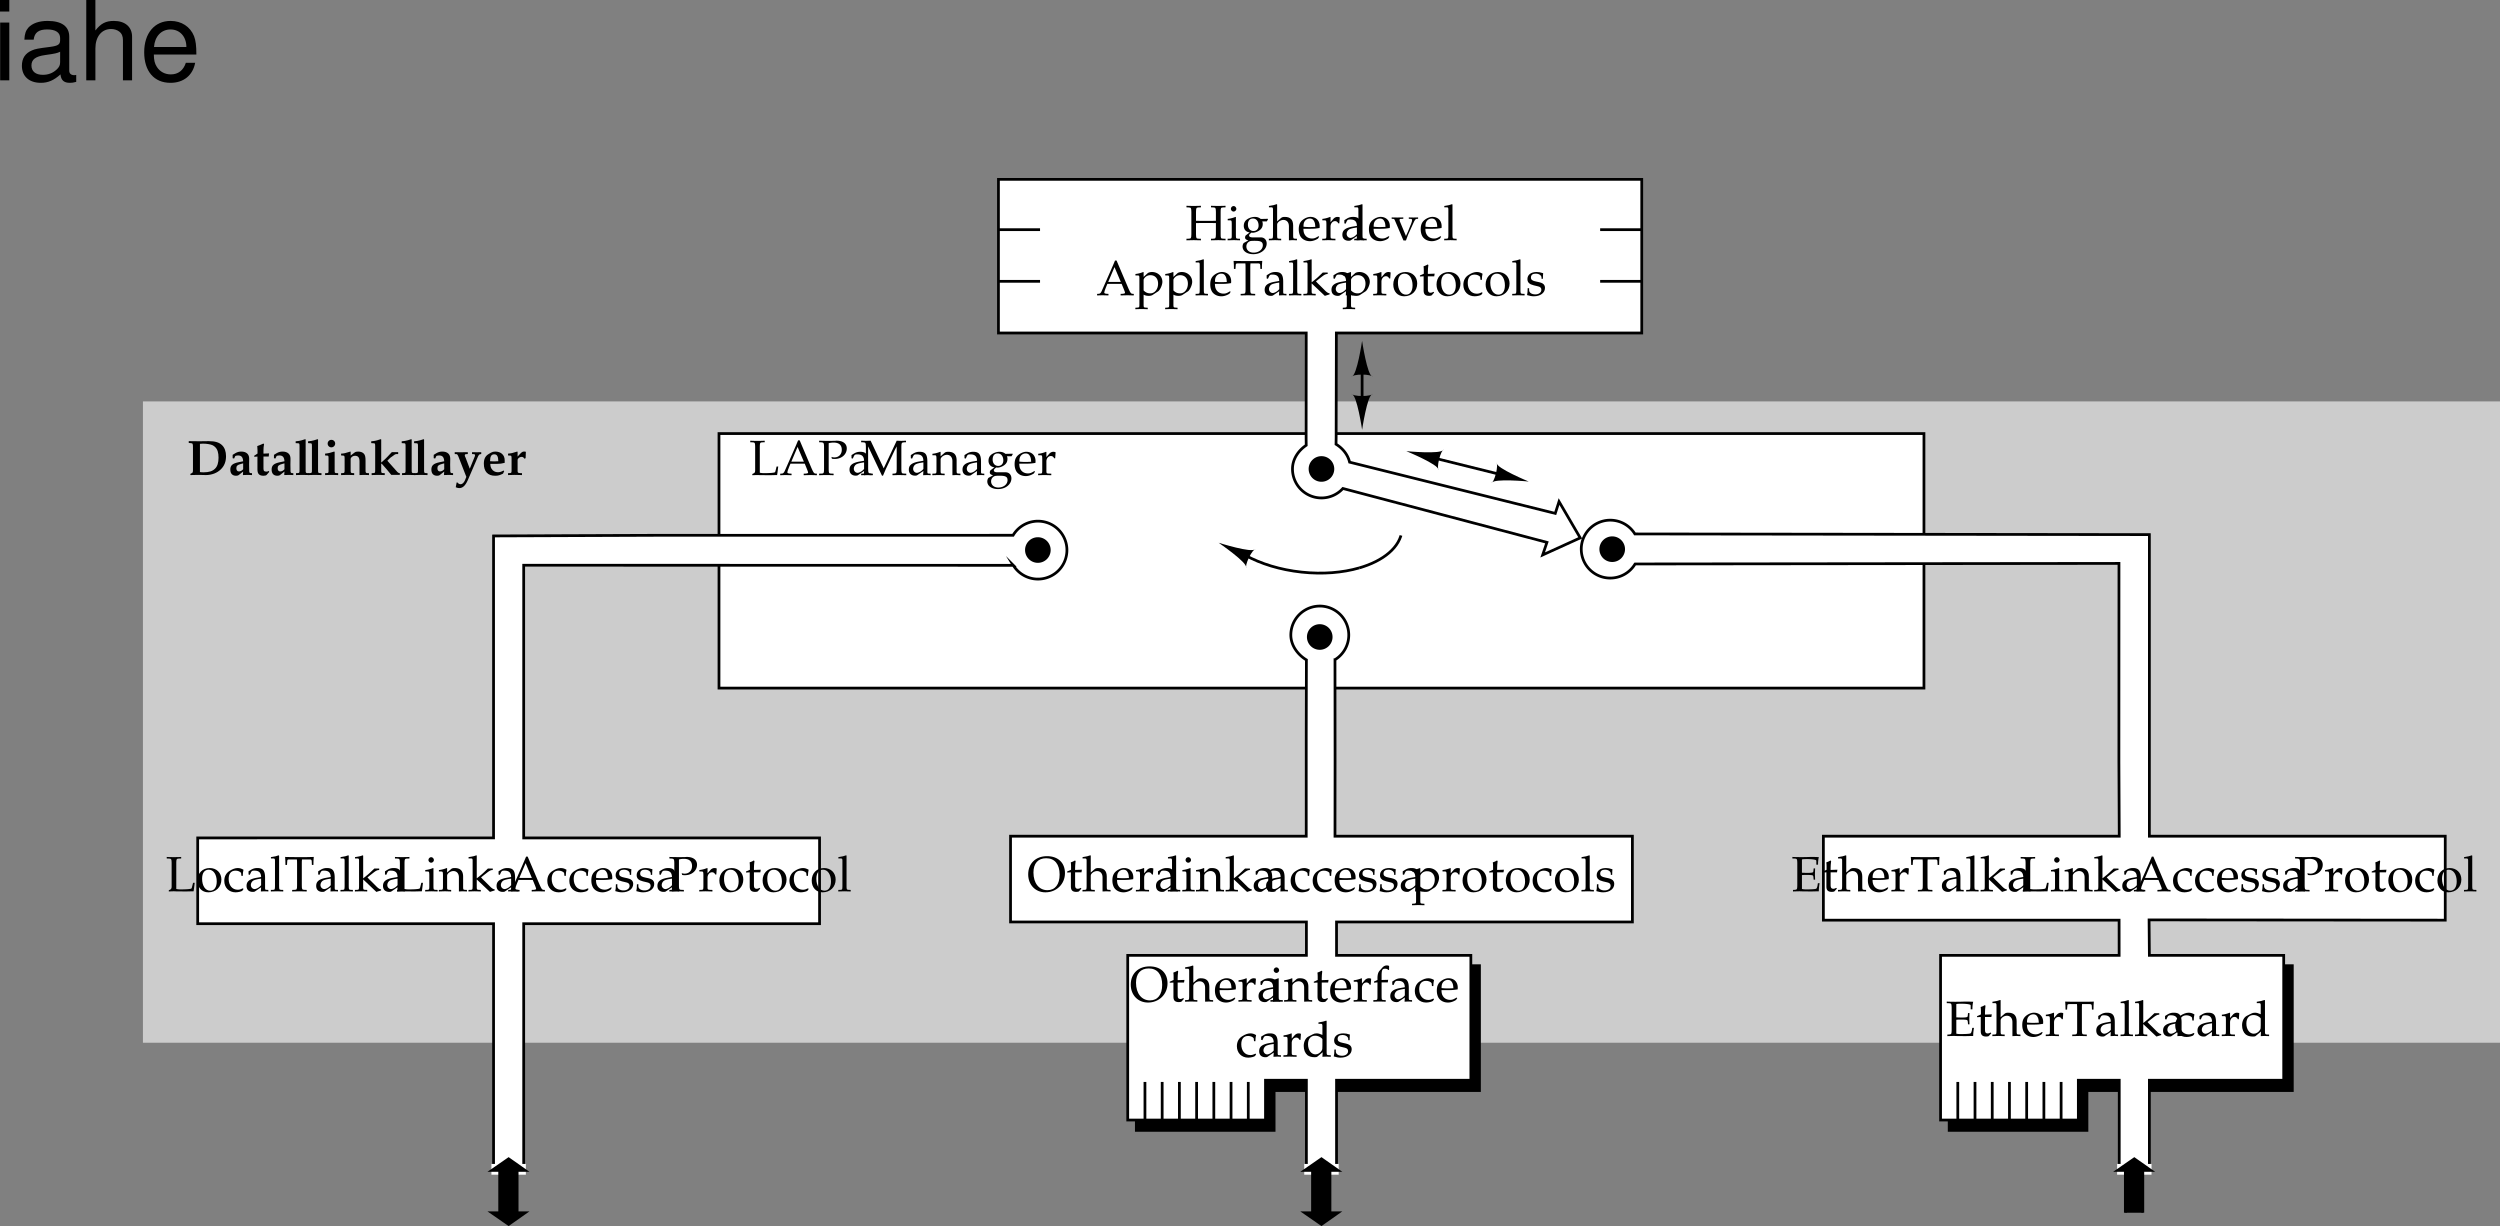 <svg xmlns="http://www.w3.org/2000/svg" xmlns:xlink="http://www.w3.org/1999/xlink" width="453.656" height="222.485"><rect width="100%" height="100%" fill="#808080" stroke="none"/><defs><path id="a" d="M.61-.188v.22C1.39.015 1.75 0 2.015 0c.25 0 .562.016.859.016.219.015.422.015.531.015 1.078 0 2.063-.375 2.735-1.047.625-.609.937-1.39.937-2.375 0-.843-.25-1.546-.703-1.984-.516-.516-1.266-.75-2.438-.75l-1.234.016h-.937c-.125 0-.125 0-1.454-.016v.328l.329.031c.421.032.437.063.437.875v4.032c0 .328-.047.437-.172.515zM2.343-5.64c.219-.03.344-.03.562-.03.625 0 1.344.109 1.719.28.188.094.36.204.5.36.406.39.594 1.015.594 1.906 0 .906-.203 1.594-.657 2.016-.453.437-1.078.64-2.093.64-.25 0-.39-.015-.625-.047zm0 0"/><path id="b" d="m2.688-.61-.047.563.046.078C3.172.016 3.375 0 3.516 0c.125 0 .312.016.78.031v-.344l-.265-.015c-.203-.031-.25-.125-.25-.547v-.203c-.015-.297-.015-.547-.015-.766 0-.218 0-.515.015-.86v-.265c0-.797-.531-1.265-1.437-1.265-.39 0-.735.093-1.078.296L.78-3.64v.61l.266.062.203-.437c.031-.063.281-.125.516-.125.609 0 .89.328.921 1.062l-.78.156C.765-2.078.358-1.734.358-.968.36-.234.734.156 1.406.156c.219 0 .36-.047.453-.11zm0-.421c-.172.234-.5.406-.766.406-.297 0-.469-.219-.469-.578 0-.438.188-.61.828-.781l.406-.11Zm0 0"/><path id="c" d="m2.922-.547-.078-.172c-.188.094-.266.125-.406.125-.438 0-.563-.14-.563-.578v-2.156h.953l.063-.578-1.016.047v-.516c0-.5.031-.813.11-1.219l-.126-.093c-.359.171-.64.28-1.109.453.031.453.047.625.047.828v.531l-.594.39v.204l.578-.047v2.344c0 .796.328 1.14 1.11 1.14.28 0 .5-.062.578-.172zm0 0"/><path id="d" d="m.219-5.766.469.032c.218.015.234.078.234.625v4.203c0 .5-.016.562-.313.578l-.328.016V.03L1.453 0c.172 0 .61.016 1.203.031v-.344l-.312-.015c-.297-.016-.313-.078-.313-.578v-5.516l-.078-.062-.64.203c-.266.078-.579.14-1.094.187zm0 0"/><path id="e" d="M.313-.313v.344L1.468 0c.172 0 .61.016 1.218.031v-.344L2.36-.328c-.296-.016-.312-.078-.312-.578v-3.281l-.094-.047-.625.187a5 5 0 0 1-.89.172c-.016 0-.063.016-.126.016v.328L.72-3.5c.203.016.219.078.219.625v1.969c0 .5-.016.562-.313.578zm1.156-6.046a.67.67 0 0 0-.688.671.67.67 0 0 0 .672.688.69.69 0 0 0 .688-.672.67.67 0 0 0-.672-.687zm0 0"/><path id="f" d="M.219-.313v.344L1.375 0c.188 0 .61.016 1.219.031v-.344L2.28-.328c-.297-.016-.328-.078-.328-.578V-2.86c0-.313.375-.61.781-.61.579 0 .829.313.829 1.031v2.47C4.03.015 4.218 0 4.375 0c.14 0 .328.016.906.031v-.344l-.297-.015c-.296-.016-.328-.078-.328-.578v-1.672c0-.688-.078-1.031-.312-1.281-.235-.25-.594-.375-1.047-.375-.266 0-.469.046-.625.171l-.719.547v-.671l-.047-.047C.97-3.938.72-3.875.22-3.86v.328l.406.031c.203.016.234.078.234.625v1.969c0 .5-.03.562-.328.578zm0 0"/><path id="g" d="M.266-.313v.344L1.422 0c.187 0 .61.016 1.219.031v-.344l-.313-.015C2.031-.344 2-.406 2-.906v-1.125h.094l.953 1.078c.125.156.64.781.781.953h1.547v-.313c-.188-.015-.328-.093-.5-.28L3.109-2.579l.079-.063c.265-.28.515-.515.624-.578l.563-.406a.715.715 0 0 1 .438-.156h.265v-.344H3.922L2.953-3.11c-.203.218-.453.437-.953.875v-4.188l-.078-.062-.64.203c-.266.078-.563.14-1.095.187v.328l.485.032c.203.015.234.078.234.625v4.203c0 .5-.031.562-.328.578zm0 0"/><path id="h" d="M2.469-3.781v-.344l-1.188.016h-.11c-.124 0-.187 0-1.077-.016v.344l.312.015c.14 0 .235.141.375.485L2.203.359 2 .86c-.203.516-.516.829-.828.829-.234 0-.422-.11-.625-.344l-.11.047-.156.843c.235.11.453.157.656.157.625 0 1.125-.485 1.579-1.547l1.796-4.172c.11-.235.235-.39.375-.422l.22-.031v-.344l-.829.016h-.031c-.063 0-.172 0-.453-.016h-.36v.344l.297.015c.156 0 .25.079.25.172 0 .063-.015.14-.031.203l-.922 2.266-.75-1.969c-.015-.015-.015-.031-.031-.078a.416.416 0 0 0-.063-.125.701.701 0 0 1-.062-.265c0-.126.094-.204.234-.204zm0 0"/><path id="i" d="M4.156-2.656c0-.969-.687-1.578-1.718-1.578-.297 0-.532.062-.782.203l-.422.25c-.593.36-.859.89-.859 1.75C.375-.61 1.094.156 2.438.156c.53 0 .843-.093 1.421-.39l.204-.438-.11-.125c-.422.235-.687.313-1.062.313-.454 0-.907-.25-1.125-.641-.141-.25-.204-.453-.22-.875h1.188c.516 0 .97-.063 1.422-.188Zm-1.906.203h-.031c-.078 0-.235-.016-.438-.016-.047 0-.125 0-.281-.015.016-.891.234-1.25.766-1.25.5 0 .718.359.734 1.25zm0 0"/><path id="j" d="M.266-.313v.344L1.437 0c.11 0 .125 0 1.36.031v-.344l-.36-.015C2.031-.375 2-.391 2-.906v-1.781c0-.282.375-.579.734-.579.22 0 .375.11.5.329l.22-.094.046-1.156a1.039 1.039 0 0 0-.328-.047c-.266 0-.422.109-.766.468L2-3.328v-.86l-.078-.046-.64.187c-.266.094-.438.125-1.016.188v.328l.406.031c.203.016.234.078.234.625v1.969c0 .5-.031.562-.328.578zm0 0"/><path id="k" d="M2.828-5.953v-.281c-.531.03-.86.03-1.312.03-.454 0-.782 0-1.313-.03v.28l.422.016c.422.032.453.094.469.813v4.266c0 .28-.078.468-.235.53l-.28.142V.03C1.03.016 1.233 0 1.468 0c.11 0 .234 0 .437.016.828 0 1.407.015 1.672.015.313 0 .672-.015 1.5-.031.063-.375.094-.625.203-1.547h-.297l-.109.453a.222.222 0 0 1-.03.094c-.047.266-.11.438-.157.484-.125.11-.906.172-2 .172a3.35 3.35 0 0 1-.75-.078v-4.703c.016-.719.047-.781.47-.813zm0 0"/><path id="l" d="M3.672-6.297H3.39c-.157.36-.297.703-.36.86-.14.312-.328.734-.469 1.078L.954-.72C.843-.453.672-.28.47-.266L.14-.25v.281C.75.016.937 0 1.109 0c.157 0 .438.016 1.094.031V-.25l-.328-.016c-.313-.03-.438-.093-.438-.234 0-.125.125-.5.313-.953l.25-.61h2.594l.422 1.032c.156.406.187.484.187.578 0 .11-.14.172-.375.187l-.422.016v.281C5.141.016 5.47 0 5.656 0c.203 0 .453.016 1.14.031V-.25L6.5-.266c-.234-.046-.328-.187-.656-.921ZM2.156-2.422l1.14-2.687 1.142 2.687zm0 0"/><path id="m" d="M1.938-5.781c.328-.078.578-.11.89-.11.985 0 1.485.454 1.485 1.313 0 .812-.547 1.375-1.329 1.375a1.44 1.44 0 0 1-.546-.094l.078.328c.218.047.343.047.53.047 1.235 0 2.173-.828 2.173-1.906 0-.875-.703-1.406-1.844-1.406-.047 0-.14 0-.25.015-.453.016-1 .016-1.281.016-.282 0-.75 0-1.64-.031v.28l.405.016c.422.047.47.125.485.813v4.047c-.016.719-.047.797-.469.812L.203-.25v.281C.734.016 1.047 0 1.516 0c.468 0 .78.016 1.312.031V-.25l-.422-.016c-.422-.015-.453-.078-.469-.812Zm0 0"/><path id="o" d="M8.281-5.953v-.281c-.469.03-.672.03-.844.03-.156 0-.359 0-.843-.03L4.234-1.22 1.86-6.234c-.515.03-.703.03-.859.03-.156 0-.344 0-.86-.03v.28l.407.016c.422.047.437.094.453.813v4.047C.985-.344.97-.312.548-.266L.14-.25v.281C.797.016 1.016 0 1.187 0c.172 0 .438.016 1.079.031V-.25l-.391-.016c-.422-.046-.453-.078-.469-.812v-4.125L3.922.109h.187c.235-.546.391-.921.485-1.14l1.593-3.39c.125-.266.235-.47.407-.782v4.125c-.016.734-.047.766-.469.812l-.297.016v.281C6.234.016 6.5 0 6.968 0c.516 0 .829.016 1.36.031V-.25l-.422-.016c-.422-.015-.453-.093-.468-.812v-4.047c.015-.719.046-.766.468-.813zm0 0"/><path id="n" d="M2.922-.734 2.875.03c.438-.014.578-.03.703-.03.11 0 .172 0 .469.016l.187.015V-.25l-.343-.016c-.235-.015-.25-.046-.25-.515v-1.656c0-1.313-.375-1.782-1.422-1.782-.406 0-.75.094-1.094.297l-.484.297v.578l.234.063L1-3.266c.188-.421.281-.484.688-.484.843 0 1.203.344 1.234 1.156l-.89.156C.796-2.203.281-1.78.281-.984c0 .687.421 1.093 1.14 1.093.172 0 .312-.03.375-.078zm0-.375c-.266.359-.828.703-1.188.703-.359 0-.671-.328-.671-.719a.98.98 0 0 1 .437-.813c.234-.14.734-.265 1.422-.359zm0 0"/><path id="p" d="M3.688.031C4.109.016 4.25 0 4.405 0c.125 0 .297.016.735.031V-.25l-.36-.016c-.312-.03-.328-.062-.328-.656v-1.734c0-1.047-.5-1.563-1.516-1.563-.328 0-.515.047-.703.219l-.687.594v-.781l-.078-.032a4.904 4.904 0 0 1-1.407.36v.265H.39c.375 0 .39.031.406.656v2.016c0 .594-.031.625-.344.656L.047-.25v.281C.625.016.875 0 1.172 0c.281 0 .531.016 1.11.031V-.25l-.407-.016c-.313-.03-.328-.062-.328-.656v-1.906c0-.406.594-.844 1.14-.844.61 0 1 .453 1 1.14zm0 0"/><path id="q" d="m4.672-3.406.219-.36-.032-.109-1.28.031c-.329-.265-.657-.375-1.095-.375-.39 0-.859.125-1.218.344C.75-3.594.5-3.156.5-2.594c0 .656.406 1.125 1.078 1.188L.86-.86a.643.643 0 0 0-.125.39c0 .25.157.39.594.516L.547.484C.407.547.28.875.28 1.156c0 .828.797 1.39 1.953 1.39 1.36 0 2.422-.858 2.422-1.937C4.656-.047 4.234-.5 3.594-.5H2.156c-.469 0-.687-.11-.687-.36 0-.109.078-.218.297-.406.078-.062.093-.062.125-.109.093.016.14.031.218.031.391 0 .86-.172 1.235-.437.406-.297.594-.657.594-1.14 0-.173-.016-.298-.094-.485Zm-2.5-.516c.61 0 1.015.516 1.015 1.281 0 .594-.374.985-.921.985-.61 0-1.016-.469-1.016-1.157 0-.703.328-1.109.922-1.109zM2.578.125c1.016 0 1.375.203 1.375.797 0 .765-.719 1.344-1.672 1.344C1.5 2.266.97 1.812.97 1.14c0-.407.234-.766.594-.922.14-.078.406-.094 1.015-.094Zm0 0"/><path id="r" d="m3.938-.625-.126-.094c-.562.344-.78.422-1.171.422-.579 0-1.063-.266-1.313-.703-.172-.281-.234-.547-.25-1.063h1.313c.64 0 1.062-.046 1.625-.14 0-.125.015-.203.015-.313 0-1.03-.672-1.703-1.687-1.703-.313 0-.703.11-1.078.328C.53-3.453.234-2.906.234-1.969c0 .563.141 1.047.375 1.39.36.485.954.766 1.641.766.344 0 .672-.078 1.031-.234.235-.11.438-.219.469-.281zm-.704-1.781c-.468.015-.671.031-1.015.031a9.74 9.74 0 0 1-1.125-.063c0-.421.031-.609.14-.859a1.12 1.12 0 0 1 1-.625c.313 0 .547.11.704.36.203.296.265.562.296 1.156zm0 0"/><path id="s" d="M.188-.25v.281C.78.016 1.046 0 1.296 0c.219 0 .547.016 1.281.031V-.25L2.11-.266c-.406-.03-.421-.046-.421-.656v-1.547c0-.547.359-.984.812-.984.266 0 .453.125.594.406h.187l.078-1.078c-.093-.063-.25-.094-.421-.094-.266 0-.547.14-.735.36l-.515.593v-.921l-.079-.032a4.904 4.904 0 0 1-1.406.36v.265h.344c.36 0 .375.031.39.656v2.016C.922-.328.922-.297.61-.266zm0 0"/><path id="t" d="M2.516-4.219C1.203-4.219.28-3.297.28-1.953c0 1.266.797 2.14 1.969 2.14 1.39 0 2.375-.968 2.375-2.328 0-1.218-.875-2.078-2.11-2.078zm-.172.297c.844 0 1.437.89 1.437 2.125 0 1.047-.437 1.688-1.187 1.688-.875 0-1.469-.875-1.469-2.157 0-1.078.438-1.656 1.219-1.656zm0 0"/><path id="u" d="M3.594-2.797c0-.422.047-.781.125-1.11-.36-.218-.672-.312-1.047-.312-.438 0-.938.172-1.469.516-.64.39-.969 1.015-.969 1.812 0 1.22.844 2.079 2.063 2.079.469 0 1.14-.172 1.234-.313l.188-.281-.094-.14c-.344.171-.625.265-.938.265-1 0-1.656-.781-1.656-1.969 0-.969.438-1.5 1.25-1.5.406 0 .828.172 1 .406l.063.547zm0 0"/><path id="v" d="M.188-.25v.281C.813.016 1.078 0 1.313 0c.234 0 .5.016 1.125.031V-.25L2.03-.266c-.328-.046-.328-.062-.344-.656v-5.547L1.61-6.53c-.39.156-.687.218-1.406.328v.25H.72c.156 0 .219.11.219.375v4.656C.923-.327.923-.296.61-.265zm0 0"/><path id="w" d="M1.438-.25v.281C1.968.016 2.28 0 2.75 0c.469 0 .797.016 1.328.031V-.25l-.437-.016c-.407-.015-.454-.093-.454-.812v-3.813c0-.453 0-.64.032-.89h1.39c.266 0 .344.062.375.297l.032.703h.28c0-.578.016-.938.063-1.453l-1.203.03H1.984c-.109 0-.578 0-1.203-.015l-.625-.015c.047.515.063.875.063 1.453H.5l.047-.703c.015-.235.078-.297.36-.297h1.39c.031.265.031.484.031.89v3.813c0 .734-.047.797-.453.812zm0 0"/><path id="x" d="M.188-.25v.281C.813.016 1.078 0 1.327 0c.25 0 .5.016 1.094.031V-.25l-.39-.016c-.329-.03-.345-.062-.345-.656v-1.234L4.079.109l.86-.265V-.36c-.22 0-.47-.157-.766-.438L3.047-1.922a5.88 5.88 0 0 1-.578-.61l1.156-.905c.438-.329.656-.422.969-.422v-.266h-.89c-.579.563-1 .969-1.36 1.25l-.656.531v-4.125l-.079-.062c-.39.156-.687.218-1.406.328v.25H.72c.156 0 .219.11.219.375v4.656C.923-.328.923-.297.61-.266zm0 0"/><path id="y" d="m1.688-4.188-.079-.03a4.904 4.904 0 0 1-1.406.359v.265h.344c.36 0 .375.031.39.656v2.016c0 .594-.03.625-.328.656L.188-.25v.281C.813.016 1.078 0 1.313 0c.234 0 .5.016 1.125.031V-.25L2.03-.266c-.328-.046-.328-.062-.344-.656Zm-.407-2c-.265 0-.5.235-.5.516 0 .25.235.484.485.484.265 0 .5-.234.5-.484 0-.266-.235-.516-.485-.516Zm0 0"/><path id="z" d="M.375-1.281c0 .61-.031.89-.11 1.25.485.14.829.218 1.235.218 1.188 0 2.016-.625 2.016-1.515 0-.297-.079-.484-.25-.672-.235-.219-.516-.328-1.329-.484C1.204-2.625.97-2.813.97-3.22c0-.453.297-.703.86-.703.609 0 1.062.313 1.062.735v.203h.25c.015-.516.015-.735.046-1.016-.484-.156-.796-.219-1.171-.219-1.047 0-1.688.5-1.688 1.297 0 .453.203.735.61.938.25.109.734.25 1.343.375.406.093.578.28.578.625 0 .484-.453.828-1.093.828C1.109-.156.64-.47.64-.922v-.36Zm0 0"/><path id="A" d="M.875-3.438v2.594c0 .656.297.953 1 .953.203 0 .422-.046.469-.109l.437-.484-.125-.141c-.219.125-.344.172-.515.172-.36 0-.5-.188-.5-.625v-2.36h1.156l.078-.484-1.234.047v-.344c0-.36.03-.75.093-1.265l-.109-.11c-.219.14-.484.25-.766.344.032.25.047.438.047.719v.625l-.703.312v.188zm0 0"/><path id="B" d="M3.625-6.375C1.562-6.375.203-5.062.203-3.062c0 1.89 1.313 3.25 3.125 3.25 2.016 0 3.547-1.516 3.547-3.485 0-1.89-1.266-3.078-3.25-3.078ZM3.469-6c1.547 0 2.437 1.094 2.437 2.969 0 1.781-.812 2.828-2.218 2.828-1.516 0-2.532-1.266-2.532-3.203C1.156-5.062 1.984-6 3.47-6Zm0 0"/><path id="C" d="M.047-.25v.281C.625.016.875 0 1.172 0c.281 0 .531.016 1.11.031V-.25l-.407-.016c-.313-.03-.328-.062-.328-.656v-1.906c0-.406.594-.844 1.14-.844.61 0 1 .453 1 1.14V.032C4.11.016 4.25 0 4.407 0c.124 0 .296.016.734.031V-.25l-.36-.016c-.312-.03-.328-.062-.328-.656v-1.734c0-1.047-.5-1.563-1.516-1.563-.328 0-.515.047-.703.219l-.687.594V-6.47l-.078-.062c-.39.156-.688.218-1.407.328v.25h.5c.172 0 .235.11.235.375v4.656C.78-.328.78-.297.453-.266zm0 0"/><path id="D" d="M3.063-6.453a.903.903 0 0 0-.422-.094c-.282 0-.579.14-.782.375l-.53.594c-.25.297-.36.672-.376 1.297v.375l-.625.281v.203l.625-.047v2.547c0 .594-.031.625-.328.656L.203-.25v.281C.843.016 1.093 0 1.328 0c.234 0 .5.016 1.125.031V-.25l-.406-.016c-.313-.046-.328-.062-.344-.656v-2.547h1.125l.063-.469-1.188.032v-.766c0-1.047.125-1.281.64-1.281.235 0 .407.062.626.25l.094-.063zm0 0"/><path id="E" d="M3.703-3.938c-.5-.218-.75-.28-1.062-.28-.25 0-.47.046-.688.171l-.797.406c-.515.282-.843.938-.843 1.704 0 .718.25 1.312.671 1.671.329.25.75.375 1.329.375.187 0 .39-.03.437-.078l1-.828-.047.828C4.11.016 4.266 0 4.391 0c.078 0 .203 0 .39.016.063 0 .235 0 .438.015V-.25l-.422-.016c-.313-.046-.328-.062-.328-.656v-5.547L4.39-6.53c-.407.156-.704.218-1.407.328v.25h.5c.157 0 .22.11.22.375zm0 1.954c0 .578-.015.671-.125.875-.25.421-.703.703-1.125.703-.781 0-1.36-.766-1.36-1.844 0-.969.485-1.547 1.298-1.547.343 0 .703.11 1.015.328.188.125.297.25.297.313zm0 0"/><path id="F" d="M.313-.25v.281C.89.016 1.155 0 1.421 0c.14 0 .344 0 .625.016.687 0 1.187.015 1.453.015C3.813.031 4.172.016 5 0c0-.516.063-1.016.14-1.469h-.312c-.047.297-.062.485-.094.563-.062.25-.14.406-.218.437-.141.078-.829.125-1.704.125-.468 0-.609-.015-.874-.078v-2.515c.234-.032.5-.032.937-.032.656 0 .906.031 1.063.11l.078.218.046.532h.266c-.016-.594-.031-.813-.031-1 0-.172.016-.454.031-1.047h-.266l-.046.468a.52.52 0 0 1-.079.235c-.156.078-.406.11-1 .11-.437 0-.671-.016-1-.032v-2.406c.282-.063.47-.063 1.079-.063.468 0 1 .047 1.28.125.22.047.25.094.25.297v.594h.313c0-.547.047-.984.141-1.375-.422-.016-.703-.031-1.11-.031-.234 0-.53 0-.89.015-.594.016-1 .016-1.203.016-.36 0-.75 0-1.594-.031v.28l.422.016c.422.032.453.094.469.813v4.047c-.016.734-.047.766-.469.812Zm0 0"/><path id="G" d="M.078 2.266v.265c.61-.015.875-.031 1.125-.031.234 0 .5.016 1.125.031v-.265l-.422-.032c-.312-.03-.328-.062-.328-.656V-.109c.281.156.563.218.953.218.281 0 .5-.062.64-.14l1.032-.672c.36-.235.781-1.156.781-1.735 0-1-.828-1.78-1.875-1.78-.328 0-.656.093-.796.218l-.735.672v-.86l-.078-.03a5.038 5.038 0 0 1-1.406.359v.265h.328c.375 0 .39.031.39.656v4.516c0 .594-.015.625-.328.656zm1.5-5.016c0-.125.047-.234.156-.375a1.312 1.312 0 0 1 1.079-.516c.843 0 1.39.594 1.39 1.532 0 1.015-.61 1.765-1.406 1.765-.5 0-.875-.172-1.219-.531zm0 0"/><path id="H" d="M7.297-5.953v-.281c-.547.03-.875.03-1.328.03-.453 0-.782 0-1.313-.03v.28l.422.016c.422.032.453.094.469.813v1.61c-.172 0-.328.015-.75.015h-2.11c-.406 0-.578-.016-.75-.016v-1.609c.016-.719.047-.781.47-.813l.421-.015v-.281c-.531.03-.86.03-1.312.03-.454 0-.782 0-1.313-.03v.28l.422.016c.422.032.453.094.469.813v4.047c-.016.719-.047.797-.469.812L.203-.25v.281C.734.016 1.047 0 1.516 0c.468 0 .78.016 1.312.031V-.25l-.422-.016c-.422-.015-.453-.078-.469-.812v-2.016c.235-.015.329-.015.75-.015h2.11c.422 0 .516 0 .75.015v2.016c-.016.719-.047.797-.469.812l-.422.016v.281C5.172.016 5.5 0 5.97 0c.468 0 .797.016 1.328.031V-.25L6.86-.266c-.421-.015-.453-.078-.453-.812v-4.047c0-.719.032-.781.453-.813zm0 0"/><path id="I" d="M4.844-3.875v-.25c-.469.016-.672.016-.844.016-.172 0-.36 0-.844-.016v.25l.375.016c.14 0 .219.078.219.234 0 .156-.063.36-.172.656l-.39.953c-.094.266-.204.516-.547 1.266L1.562-3.344a1.067 1.067 0 0 1-.078-.344c0-.109.079-.171.22-.171l.452-.016v-.25c-.594.016-.844.016-1.062.016-.219 0-.453 0-1.047-.016v.25l.312.016c.141.015.188.078.282.296L2.187.063h.454c.171-.47.296-.797.359-.985l1.063-2.344c.203-.421.343-.578.515-.593Zm0 0"/><path id="J" d="M3-10.484H1.344V0H3Zm0-4.094H1.312v2.094H3Zm0 0"/><path id="K" d="M10.703-.984c-.187.046-.265.046-.36.046-.577 0-.905-.296-.905-.828v-6.156c0-1.86-1.36-2.86-3.938-2.86-1.547 0-2.766.438-3.484 1.22-.47.546-.672 1.14-.72 2.187h1.688c.141-1.281.891-1.86 2.454-1.86 1.515 0 2.343.547 2.343 1.547v.454c-.015.718-.375.968-1.734 1.156-2.36.297-2.734.375-3.36.64C1.454-4.921.845-4 .845-2.64.844-.734 2.156.453 4.28.453 5.594.453 6.656 0 7.844-1.078 7.954 0 8.484.453 9.562.453c.36 0 .579-.031 1.141-.172zM7.781-3.297c0 .563-.156.89-.656 1.36-.688.625-1.5.937-2.484.937-1.297 0-2.063-.625-2.063-1.688 0-1.093.719-1.656 2.516-1.906 1.781-.25 2.125-.328 2.687-.593zm0 0"/><path id="L" d="M1.406-14.578V0h1.657v-5.781c0-2.14 1.124-3.532 2.843-3.532.547 0 1.078.157 1.469.454.484.359.688.859.688 1.593V0h1.656v-7.922c0-1.766-1.266-2.86-3.297-2.86-1.484 0-2.375.47-3.36 1.735v-5.531zm0 0"/><path id="M" d="M10.266-4.688c0-1.593-.125-2.546-.422-3.328-.688-1.718-2.281-2.765-4.25-2.765-2.907 0-4.797 2.219-4.797 5.687C.797-1.64 2.594.453 5.563.453c2.39 0 4.062-1.36 4.484-3.64H8.359c-.453 1.39-1.406 2.109-2.734 2.109-1.063 0-1.969-.484-2.531-1.36-.39-.609-.531-1.203-.547-2.25ZM2.578-6.046c.14-1.937 1.328-3.187 3-3.187 1.703 0 2.875 1.312 2.875 3.187zm0 0"/></defs><path fill="#ccc" d="M453.656 189.21V72.833H25.937v116.379h427.72"/><path stroke="#000" stroke-miterlimit="10" stroke-width=".5" d="M353.703 197.895v-22.657h62.266v22.657h-37.266v7.226h-25v-7.226m-147.5 0v-22.657h62.266v22.657h-37.266v7.226h-25v-7.226"/><path fill="#fff" d="M349.125 124.863V78.676H130.469v46.187h218.656"/><path fill="none" stroke="#000" stroke-miterlimit="10" stroke-width=".5" d="M349.125 124.863V78.676H130.469v46.187zm0 0"/><path fill="#fff" d="M95.031 212.773v-45.16h53.688v-15.562H95.03v-49.485l24.5.008 64.348.012a5.256 5.256 0 1 0-.04-5.453l-64.308.004-29.968.117v54.797H35.875v15.563h53.688v45.16h5.468"/><path fill="none" stroke="#000" stroke-miterlimit="10" stroke-width=".5" d="M95.031 212.773v-45.16h53.688v-15.562H95.03v-49.485l24.5.008 64.348.012a5.256 5.256 0 1 0-.04-5.453l-64.308.004-29.968.117v54.797H35.875v15.562h53.688v45.16zm0 0"/><path fill="#fff" d="M95.422 213.164v-1.953h-6.25v1.953h6.25"/><path d="M188.336 101.883a2.072 2.072 0 1 0-.004-4.145 2.072 2.072 0 0 0 .004 4.145"/><path fill="none" stroke="#000" stroke-miterlimit="10" stroke-width=".5" d="M188.336 101.883a2.072 2.072 0 1 0-.004-4.145 2.072 2.072 0 0 0 .004 4.145zm0 0"/><path d="M93.84 220.07h1.453l-2.996 2.11-3.047-2.11h1.422v-7.68H89.25l3.047-2.109 2.996 2.11H93.84v7.68"/><path fill="none" stroke="#000" stroke-miterlimit="10" stroke-width=".5" d="M93.84 220.07h1.453l-2.996 2.11-3.047-2.11h1.422v-7.68H89.25l3.047-2.109 2.996 2.11H93.84zm0 0"/><g transform="translate(24.938 -573.797)"><use xlink:href="#a" width="100%" height="100%" x="9" y="659.973"/><use xlink:href="#b" width="100%" height="100%" x="16.497" y="659.973"/><use xlink:href="#c" width="100%" height="100%" x="20.997" y="659.973"/><use xlink:href="#b" width="100%" height="100%" x="23.994" y="659.973"/><use xlink:href="#d" width="100%" height="100%" x="28.494" y="659.973"/><use xlink:href="#d" width="100%" height="100%" x="30.744" y="659.973"/><use xlink:href="#e" width="100%" height="100%" x="33.741" y="659.973"/><use xlink:href="#f" width="100%" height="100%" x="36.738" y="659.973"/><use xlink:href="#g" width="100%" height="100%" x="42.237" y="659.973"/><use xlink:href="#d" width="100%" height="100%" x="47.736" y="659.973"/><use xlink:href="#d" width="100%" height="100%" x="49.986" y="659.973"/><use xlink:href="#b" width="100%" height="100%" x="52.983" y="659.973"/><use xlink:href="#h" width="100%" height="100%" x="57.483" y="659.973"/><use xlink:href="#i" width="100%" height="100%" x="62.487" y="659.973"/><use xlink:href="#j" width="100%" height="100%" x="66.987" y="659.973"/></g><path d="M247.172 77.988s-.945-6.355-1.852-6.43l-.023-.113c0 .23.84.418 1.875.418 1.035 0 1.875-.187 1.875-.418l-.023.114c-.907.074-1.852 6.43-1.852 6.43m0-2.614.004-4.938m-.008-8.585s.945 6.351 1.852 6.425l.023.114c0-.23-.84-.418-1.875-.418-1.04 0-1.875.187-1.875.418l.02-.114c.91-.074 1.855-6.425 1.855-6.425m0 2.613-.008 4.933"/><path fill="none" stroke="#000" stroke-miterlimit="10" stroke-width=".5" d="M247.172 73.363v-7.312"/><path d="M277.406 87.379s-6.394-.613-6.683.25l-.118-.008c.223.059.606-.715.856-1.719.25-1.008.273-1.863.05-1.922l.102.051c-.144.899 5.793 3.348 5.793 3.348m-2.535-.633-4.789-1.191m-14.891-3.688s6.395.613 6.684-.25l.117.008c-.222-.058-.605.711-.855 1.719-.25 1.004-.27 1.863-.047 1.918l-.106-.047c.145-.898-5.793-3.348-5.793-3.348m2.536.629 4.789 1.195"/><path fill="#fff" stroke="#000" stroke-miterlimit="10" stroke-width=".5" d="m272.918 86.262-13.648-3.387"/><g transform="translate(24.938 -573.797)"><use xlink:href="#k" width="100%" height="100%" x="111" y="660"/><use xlink:href="#l" width="100%" height="100%" x="116.499" y="660"/><use xlink:href="#m" width="100%" height="100%" x="123.501" y="660"/><use xlink:href="#n" width="100%" height="100%" x="128.937" y="660"/><use xlink:href="#o" width="100%" height="100%" x="131.187" y="660"/><use xlink:href="#n" width="100%" height="100%" x="139.701" y="660"/><use xlink:href="#p" width="100%" height="100%" x="144.201" y="660"/><use xlink:href="#n" width="100%" height="100%" x="149.439" y="660"/><use xlink:href="#q" width="100%" height="100%" x="153.939" y="660"/><use xlink:href="#r" width="100%" height="100%" x="158.943" y="660"/><use xlink:href="#s" width="100%" height="100%" x="163.254" y="660"/></g><g transform="translate(24.938 -573.797)"><use xlink:href="#k" width="100%" height="100%" x="5.113" y="735.534"/><use xlink:href="#t" width="100%" height="100%" x="10.612" y="735.534"/><use xlink:href="#u" width="100%" height="100%" x="15.526" y="735.534"/><use xlink:href="#n" width="100%" height="100%" x="19.522" y="735.534"/><use xlink:href="#v" width="100%" height="100%" x="24.022" y="735.534"/><use xlink:href="#w" width="100%" height="100%" x="26.641" y="735.534"/><use xlink:href="#n" width="100%" height="100%" x="32.158" y="735.534"/><use xlink:href="#v" width="100%" height="100%" x="36.658" y="735.534"/><use xlink:href="#x" width="100%" height="100%" x="39.277" y="735.534"/><use xlink:href="#n" width="100%" height="100%" x="44.281" y="735.534"/><use xlink:href="#k" width="100%" height="100%" x="46.531" y="735.534"/><use xlink:href="#y" width="100%" height="100%" x="52.03" y="735.534"/><use xlink:href="#p" width="100%" height="100%" x="54.649" y="735.534"/><use xlink:href="#x" width="100%" height="100%" x="59.887" y="735.534"/><use xlink:href="#n" width="100%" height="100%" x="64.891" y="735.534"/><use xlink:href="#l" width="100%" height="100%" x="67.141" y="735.534"/><use xlink:href="#u" width="100%" height="100%" x="74.143" y="735.534"/><use xlink:href="#u" width="100%" height="100%" x="78.139" y="735.534"/><use xlink:href="#r" width="100%" height="100%" x="82.135" y="735.534"/><use xlink:href="#z" width="100%" height="100%" x="86.446" y="735.534"/><use xlink:href="#z" width="100%" height="100%" x="90.262" y="735.534"/><use xlink:href="#n" width="100%" height="100%" x="94.078" y="735.534"/><use xlink:href="#m" width="100%" height="100%" x="96.328" y="735.534"/><use xlink:href="#s" width="100%" height="100%" x="101.764" y="735.534"/><use xlink:href="#t" width="100%" height="100%" x="105.319" y="735.534"/><use xlink:href="#A" width="100%" height="100%" x="110.233" y="735.534"/><use xlink:href="#t" width="100%" height="100%" x="113.167" y="735.534"/><use xlink:href="#u" width="100%" height="100%" x="118.081" y="735.534"/><use xlink:href="#t" width="100%" height="100%" x="122.077" y="735.534"/><use xlink:href="#v" width="100%" height="100%" x="126.991" y="735.534"/></g><path fill="#fff" d="m242.266 138.172-.016-18.461a5.256 5.256 0 1 0-8.012-4.477c0 1.914 1.293 3.594 2.825 4.512l-.032 13.805v18.187h-53.656v15.563h53.688v6.062H204.64v29.883h25v-7.226h7.422v16.44h5.468v-16.44h24.375v-22.657H242.53v-6.062h53.688v-15.563H242.25l.016-13.566"/><path fill="none" stroke="#000" stroke-miterlimit="10" stroke-width=".5" d="m242.266 138.172-.016-18.461a5.256 5.256 0 1 0-8.012-4.477c0 1.914 1.293 3.594 2.825 4.512l-.032 13.805v18.187h-53.656v15.563h53.688v6.062H204.64v29.883h25v-7.226h7.421v16.44h5.47v-16.44h24.374v-22.657H242.53v-6.062h53.688v-15.563H242.25Zm0 0"/><path fill="#fff" stroke="#000" stroke-miterlimit="10" stroke-width=".5" d="M352.14 196.02v-22.657h32.403l-.008-6.386-53.66-.004v-15.235h53.687l-.062-13.543.012-35.957-87.805.102a5.246 5.246 0 0 1-4.512 2.558 5.253 5.253 0 0 1-5.254-5.254 5.256 5.256 0 0 1 9.73-2.754l93.36.122v54.726h53.688v15.235l-53.743-.047.055 6.437h24.375v22.656h-24.375v16.754l-5.469-.008V196.02h-7.422v7.227h-25v-7.227"/><path fill="none" stroke="#000" stroke-miterlimit="10" stroke-width=".5" d="M207.766 203.559v-7.227m3.124 7.227v-7.227m3.126 7.227v-7.227m3.124 7.227v-7.227m3.126 7.227v-7.227m3.124 7.227v-7.227m3.126 7.227v-7.227"/><path fill="#fff" d="M242.922 213.164v-1.953h-6.25v1.953h6.25"/><g transform="translate(24.938 -573.797)"><use xlink:href="#B" width="100%" height="100%" x="180.048" y="755.534"/><use xlink:href="#A" width="100%" height="100%" x="187.122" y="755.534"/><use xlink:href="#C" width="100%" height="100%" x="190.056" y="755.534"/><use xlink:href="#r" width="100%" height="100%" x="195.294" y="755.534"/><use xlink:href="#s" width="100%" height="100%" x="199.605" y="755.534"/><use xlink:href="#n" width="100%" height="100%" x="203.16" y="755.534"/><use xlink:href="#y" width="100%" height="100%" x="205.41" y="755.534"/><use xlink:href="#p" width="100%" height="100%" x="208.029" y="755.534"/><use xlink:href="#A" width="100%" height="100%" x="213.267" y="755.534"/><use xlink:href="#r" width="100%" height="100%" x="216.201" y="755.534"/><use xlink:href="#s" width="100%" height="100%" x="220.512" y="755.534"/><use xlink:href="#D" width="100%" height="100%" x="224.067" y="755.534"/><use xlink:href="#n" width="100%" height="100%" x="227.064" y="755.534"/><use xlink:href="#u" width="100%" height="100%" x="231.564" y="755.534"/><use xlink:href="#r" width="100%" height="100%" x="235.56" y="755.534"/></g><g transform="translate(24.938 -573.797)"><use xlink:href="#u" width="100%" height="100%" x="199.276" y="765.534"/><use xlink:href="#n" width="100%" height="100%" x="203.272" y="765.534"/><use xlink:href="#s" width="100%" height="100%" x="207.772" y="765.534"/><use xlink:href="#E" width="100%" height="100%" x="211.327" y="765.534"/><use xlink:href="#z" width="100%" height="100%" x="216.826" y="765.534"/></g><path d="M241.34 212.39h1.453l-2.996-2.109-3.047 2.11h1.422v7.68h-1.422l3.047 2.109 2.996-2.11h-1.453v-7.68"/><path fill="none" stroke="#000" stroke-miterlimit="10" stroke-width=".5" d="M241.34 212.39h1.453l-2.996-2.109-3.047 2.11h1.422v7.68h-1.422l3.047 2.109 2.996-2.11h-1.453zm0 0"/><path fill="#fff" d="M390.422 213.164v-1.953h-6.25v1.953h6.25"/><path fill="none" stroke="#000" stroke-miterlimit="10" stroke-width=".5" d="M355.266 203.559v-7.227m3.124 7.227v-7.227m3.126 7.227v-7.227m3.124 7.227v-7.227m3.126 7.227v-7.227m3.124 7.227v-7.227m3.126 7.227v-7.227"/><g transform="translate(24.938 -573.797)"><use xlink:href="#F" width="100%" height="100%" x="328.121" y="761.784"/><use xlink:href="#A" width="100%" height="100%" x="333.62" y="761.784"/><use xlink:href="#C" width="100%" height="100%" x="336.554" y="761.784"/><use xlink:href="#r" width="100%" height="100%" x="341.792" y="761.784"/><use xlink:href="#s" width="100%" height="100%" x="346.103" y="761.784"/><use xlink:href="#w" width="100%" height="100%" x="349.658" y="761.784"/><use xlink:href="#n" width="100%" height="100%" x="355.175" y="761.784"/><use xlink:href="#v" width="100%" height="100%" x="359.675" y="761.784"/><use xlink:href="#x" width="100%" height="100%" x="362.294" y="761.784"/><use xlink:href="#n" width="100%" height="100%" x="367.298" y="761.784"/><use xlink:href="#u" width="100%" height="100%" x="369.548" y="761.784"/><use xlink:href="#n" width="100%" height="100%" x="373.544" y="761.784"/><use xlink:href="#s" width="100%" height="100%" x="378.044" y="761.784"/><use xlink:href="#E" width="100%" height="100%" x="381.599" y="761.784"/></g><path stroke="#000" stroke-miterlimit="10" stroke-width=".5" d="M388.84 220.07v-7.68h1.453l-2.996-2.109-3.047 2.11h1.422v7.68"/><g transform="translate(24.938 -573.797)"><use xlink:href="#B" width="100%" height="100%" x="161.438" y="735.534"/><use xlink:href="#A" width="100%" height="100%" x="168.512" y="735.534"/><use xlink:href="#C" width="100%" height="100%" x="171.446" y="735.534"/><use xlink:href="#r" width="100%" height="100%" x="176.684" y="735.534"/><use xlink:href="#s" width="100%" height="100%" x="180.995" y="735.534"/><use xlink:href="#n" width="100%" height="100%" x="184.55" y="735.534"/><use xlink:href="#v" width="100%" height="100%" x="186.8" y="735.534"/><use xlink:href="#y" width="100%" height="100%" x="189.419" y="735.534"/><use xlink:href="#p" width="100%" height="100%" x="192.038" y="735.534"/><use xlink:href="#x" width="100%" height="100%" x="197.276" y="735.534"/><use xlink:href="#n" width="100%" height="100%" x="202.28" y="735.534"/><use xlink:href="#n" width="100%" height="100%" x="204.53" y="735.534"/><use xlink:href="#u" width="100%" height="100%" x="209.03" y="735.534"/><use xlink:href="#u" width="100%" height="100%" x="213.026" y="735.534"/><use xlink:href="#r" width="100%" height="100%" x="217.022" y="735.534"/><use xlink:href="#z" width="100%" height="100%" x="221.333" y="735.534"/><use xlink:href="#z" width="100%" height="100%" x="225.149" y="735.534"/><use xlink:href="#n" width="100%" height="100%" x="228.965" y="735.534"/><use xlink:href="#G" width="100%" height="100%" x="231.215" y="735.534"/><use xlink:href="#s" width="100%" height="100%" x="236.624" y="735.534"/><use xlink:href="#t" width="100%" height="100%" x="240.179" y="735.534"/><use xlink:href="#A" width="100%" height="100%" x="245.093" y="735.534"/><use xlink:href="#t" width="100%" height="100%" x="248.027" y="735.534"/><use xlink:href="#u" width="100%" height="100%" x="252.941" y="735.534"/><use xlink:href="#t" width="100%" height="100%" x="256.937" y="735.534"/><use xlink:href="#v" width="100%" height="100%" x="261.851" y="735.534"/><use xlink:href="#z" width="100%" height="100%" x="264.47" y="735.534"/></g><g transform="translate(24.938 -573.797)"><use xlink:href="#F" width="100%" height="100%" x="300.109" y="735.534"/><use xlink:href="#A" width="100%" height="100%" x="305.608" y="735.534"/><use xlink:href="#C" width="100%" height="100%" x="308.542" y="735.534"/><use xlink:href="#r" width="100%" height="100%" x="313.78" y="735.534"/><use xlink:href="#s" width="100%" height="100%" x="318.091" y="735.534"/><use xlink:href="#w" width="100%" height="100%" x="321.646" y="735.534"/><use xlink:href="#n" width="100%" height="100%" x="327.163" y="735.534"/><use xlink:href="#v" width="100%" height="100%" x="331.663" y="735.534"/><use xlink:href="#x" width="100%" height="100%" x="334.282" y="735.534"/><use xlink:href="#n" width="100%" height="100%" x="339.286" y="735.534"/><use xlink:href="#k" width="100%" height="100%" x="341.536" y="735.534"/><use xlink:href="#y" width="100%" height="100%" x="347.035" y="735.534"/><use xlink:href="#p" width="100%" height="100%" x="349.654" y="735.534"/><use xlink:href="#x" width="100%" height="100%" x="354.892" y="735.534"/><use xlink:href="#n" width="100%" height="100%" x="359.896" y="735.534"/><use xlink:href="#l" width="100%" height="100%" x="362.146" y="735.534"/><use xlink:href="#u" width="100%" height="100%" x="369.148" y="735.534"/><use xlink:href="#u" width="100%" height="100%" x="373.144" y="735.534"/><use xlink:href="#r" width="100%" height="100%" x="377.14" y="735.534"/><use xlink:href="#z" width="100%" height="100%" x="381.451" y="735.534"/><use xlink:href="#z" width="100%" height="100%" x="385.267" y="735.534"/><use xlink:href="#n" width="100%" height="100%" x="389.083" y="735.534"/><use xlink:href="#m" width="100%" height="100%" x="391.333" y="735.534"/><use xlink:href="#s" width="100%" height="100%" x="396.769" y="735.534"/><use xlink:href="#t" width="100%" height="100%" x="400.324" y="735.534"/><use xlink:href="#A" width="100%" height="100%" x="405.238" y="735.534"/><use xlink:href="#t" width="100%" height="100%" x="408.172" y="735.534"/><use xlink:href="#u" width="100%" height="100%" x="413.086" y="735.534"/><use xlink:href="#t" width="100%" height="100%" x="417.082" y="735.534"/><use xlink:href="#v" width="100%" height="100%" x="421.996" y="735.534"/></g><path d="M294.629 99.656a2.072 2.072 0 0 0-4.145 0 2.072 2.072 0 0 0 4.145 0"/><path fill="none" stroke="#000" stroke-miterlimit="10" stroke-width=".5" d="M294.629 99.656a2.072 2.072 0 0 0-4.145 0 2.072 2.072 0 0 0 4.145 0zm0 0"/><path d="M239.484 117.664a2.072 2.072 0 0 0 0-4.145 2.072 2.072 0 0 0 0 4.145"/><path fill="none" stroke="#000" stroke-miterlimit="10" stroke-width=".5" d="M239.484 117.664a2.072 2.072 0 0 0 0-4.145 2.072 2.072 0 0 0 0 4.145zm0 0"/><path fill="#fff" d="M243.684 88.64a5.257 5.257 0 0 1-9.145-3.543c0-1.812 1.09-3.35 2.488-4.296l-.015-1.2.02-19.175H181.18V32.55h116.734v27.875H242.5l-.04 19.031-.022 1.152c1.187.723 2.136 1.868 2.464 3.258l37.32 9.297.684-2.148 3.844 6.59-6.813 3.097.774-2.281-37.027-9.781"/><path fill="none" stroke="#000" stroke-width=".5" d="M243.684 88.64a5.257 5.257 0 0 1-9.145-3.543c0-1.812 1.09-3.35 2.488-4.296l-.015-1.2.02-19.175H181.18V32.55h116.734v27.875H242.5l-.04 19.031-.022 1.152c1.187.723 2.136 1.868 2.464 3.258l37.32 9.297.684-2.148 3.844 6.59-6.813 3.097.774-2.281zm0 0"/><path d="M221.133 98.488s6.125 1.934 6.59 1.153l.113.027c-.207-.102-.742.57-1.195 1.504-.453.93-.653 1.765-.446 1.867l-.093-.066c.332-.852-4.97-4.485-4.97-4.485"/><path fill="none" stroke="#000" stroke-width=".5" d="M226.035 100.797c2.754 1.508 6.258 2.601 10.145 3.02 3.843.417 7.468.105 10.457-.758"/><path fill="none" stroke="#000" stroke-dasharray="10, 10" stroke-width=".5" d="M246.637 103.059c4.414-1.27 7.453-3.747 7.789-6.872"/><path d="M239.797 87.172a2.072 2.072 0 1 0-.004-4.145 2.072 2.072 0 0 0 .004 4.145"/><path fill="none" stroke="#000" stroke-miterlimit="10" stroke-width=".5" d="M239.797 87.172a2.072 2.072 0 1 0-.004-4.145 2.072 2.072 0 0 0 .004 4.145zm0 0"/><g transform="translate(24.938 -573.797)"><use xlink:href="#H" width="100%" height="100%" x="190.155" y="617.375"/><use xlink:href="#y" width="100%" height="100%" x="197.643" y="617.375"/><use xlink:href="#q" width="100%" height="100%" x="200.262" y="617.375"/><use xlink:href="#C" width="100%" height="100%" x="205.266" y="617.375"/><use xlink:href="#r" width="100%" height="100%" x="210.504" y="617.375"/><use xlink:href="#s" width="100%" height="100%" x="214.815" y="617.375"/><use xlink:href="#n" width="100%" height="100%" x="218.37" y="617.375"/><use xlink:href="#v" width="100%" height="100%" x="220.62" y="617.375"/><use xlink:href="#r" width="100%" height="100%" x="223.239" y="617.375"/><use xlink:href="#I" width="100%" height="100%" x="227.55" y="617.375"/><use xlink:href="#r" width="100%" height="100%" x="232.635" y="617.375"/><use xlink:href="#v" width="100%" height="100%" x="236.946" y="617.375"/></g><g transform="translate(24.938 -573.797)"><use xlink:href="#l" width="100%" height="100%" x="174.005" y="627.375"/><use xlink:href="#G" width="100%" height="100%" x="181.007" y="627.375"/><use xlink:href="#G" width="100%" height="100%" x="186.416" y="627.375"/><use xlink:href="#v" width="100%" height="100%" x="191.825" y="627.375"/><use xlink:href="#r" width="100%" height="100%" x="194.444" y="627.375"/><use xlink:href="#w" width="100%" height="100%" x="198.755" y="627.375"/><use xlink:href="#n" width="100%" height="100%" x="204.272" y="627.375"/><use xlink:href="#v" width="100%" height="100%" x="208.772" y="627.375"/><use xlink:href="#x" width="100%" height="100%" x="211.391" y="627.375"/><use xlink:href="#n" width="100%" height="100%" x="216.395" y="627.375"/><use xlink:href="#G" width="100%" height="100%" x="218.645" y="627.375"/><use xlink:href="#s" width="100%" height="100%" x="224.054" y="627.375"/><use xlink:href="#t" width="100%" height="100%" x="227.609" y="627.375"/><use xlink:href="#A" width="100%" height="100%" x="232.523" y="627.375"/><use xlink:href="#t" width="100%" height="100%" x="235.457" y="627.375"/><use xlink:href="#u" width="100%" height="100%" x="240.371" y="627.375"/><use xlink:href="#t" width="100%" height="100%" x="244.367" y="627.375"/><use xlink:href="#v" width="100%" height="100%" x="249.281" y="627.375"/><use xlink:href="#z" width="100%" height="100%" x="251.9" y="627.375"/></g><path fill="none" stroke="#000" stroke-miterlimit="10" stroke-width=".5" d="M290.367 41.676h7.547m-7.547 9.374h7.547M181.18 41.676h7.547m-7.547 9.374h7.547"/><g transform="translate(24.938 -573.797)"><use xlink:href="#J" width="100%" height="100%" x="-26.25" y="588.375"/><use xlink:href="#K" width="100%" height="100%" x="-21.81" y="588.375"/><use xlink:href="#L" width="100%" height="100%" x="-10.69" y="588.375"/><use xlink:href="#M" width="100%" height="100%" x=".43" y="588.375"/></g></svg>
